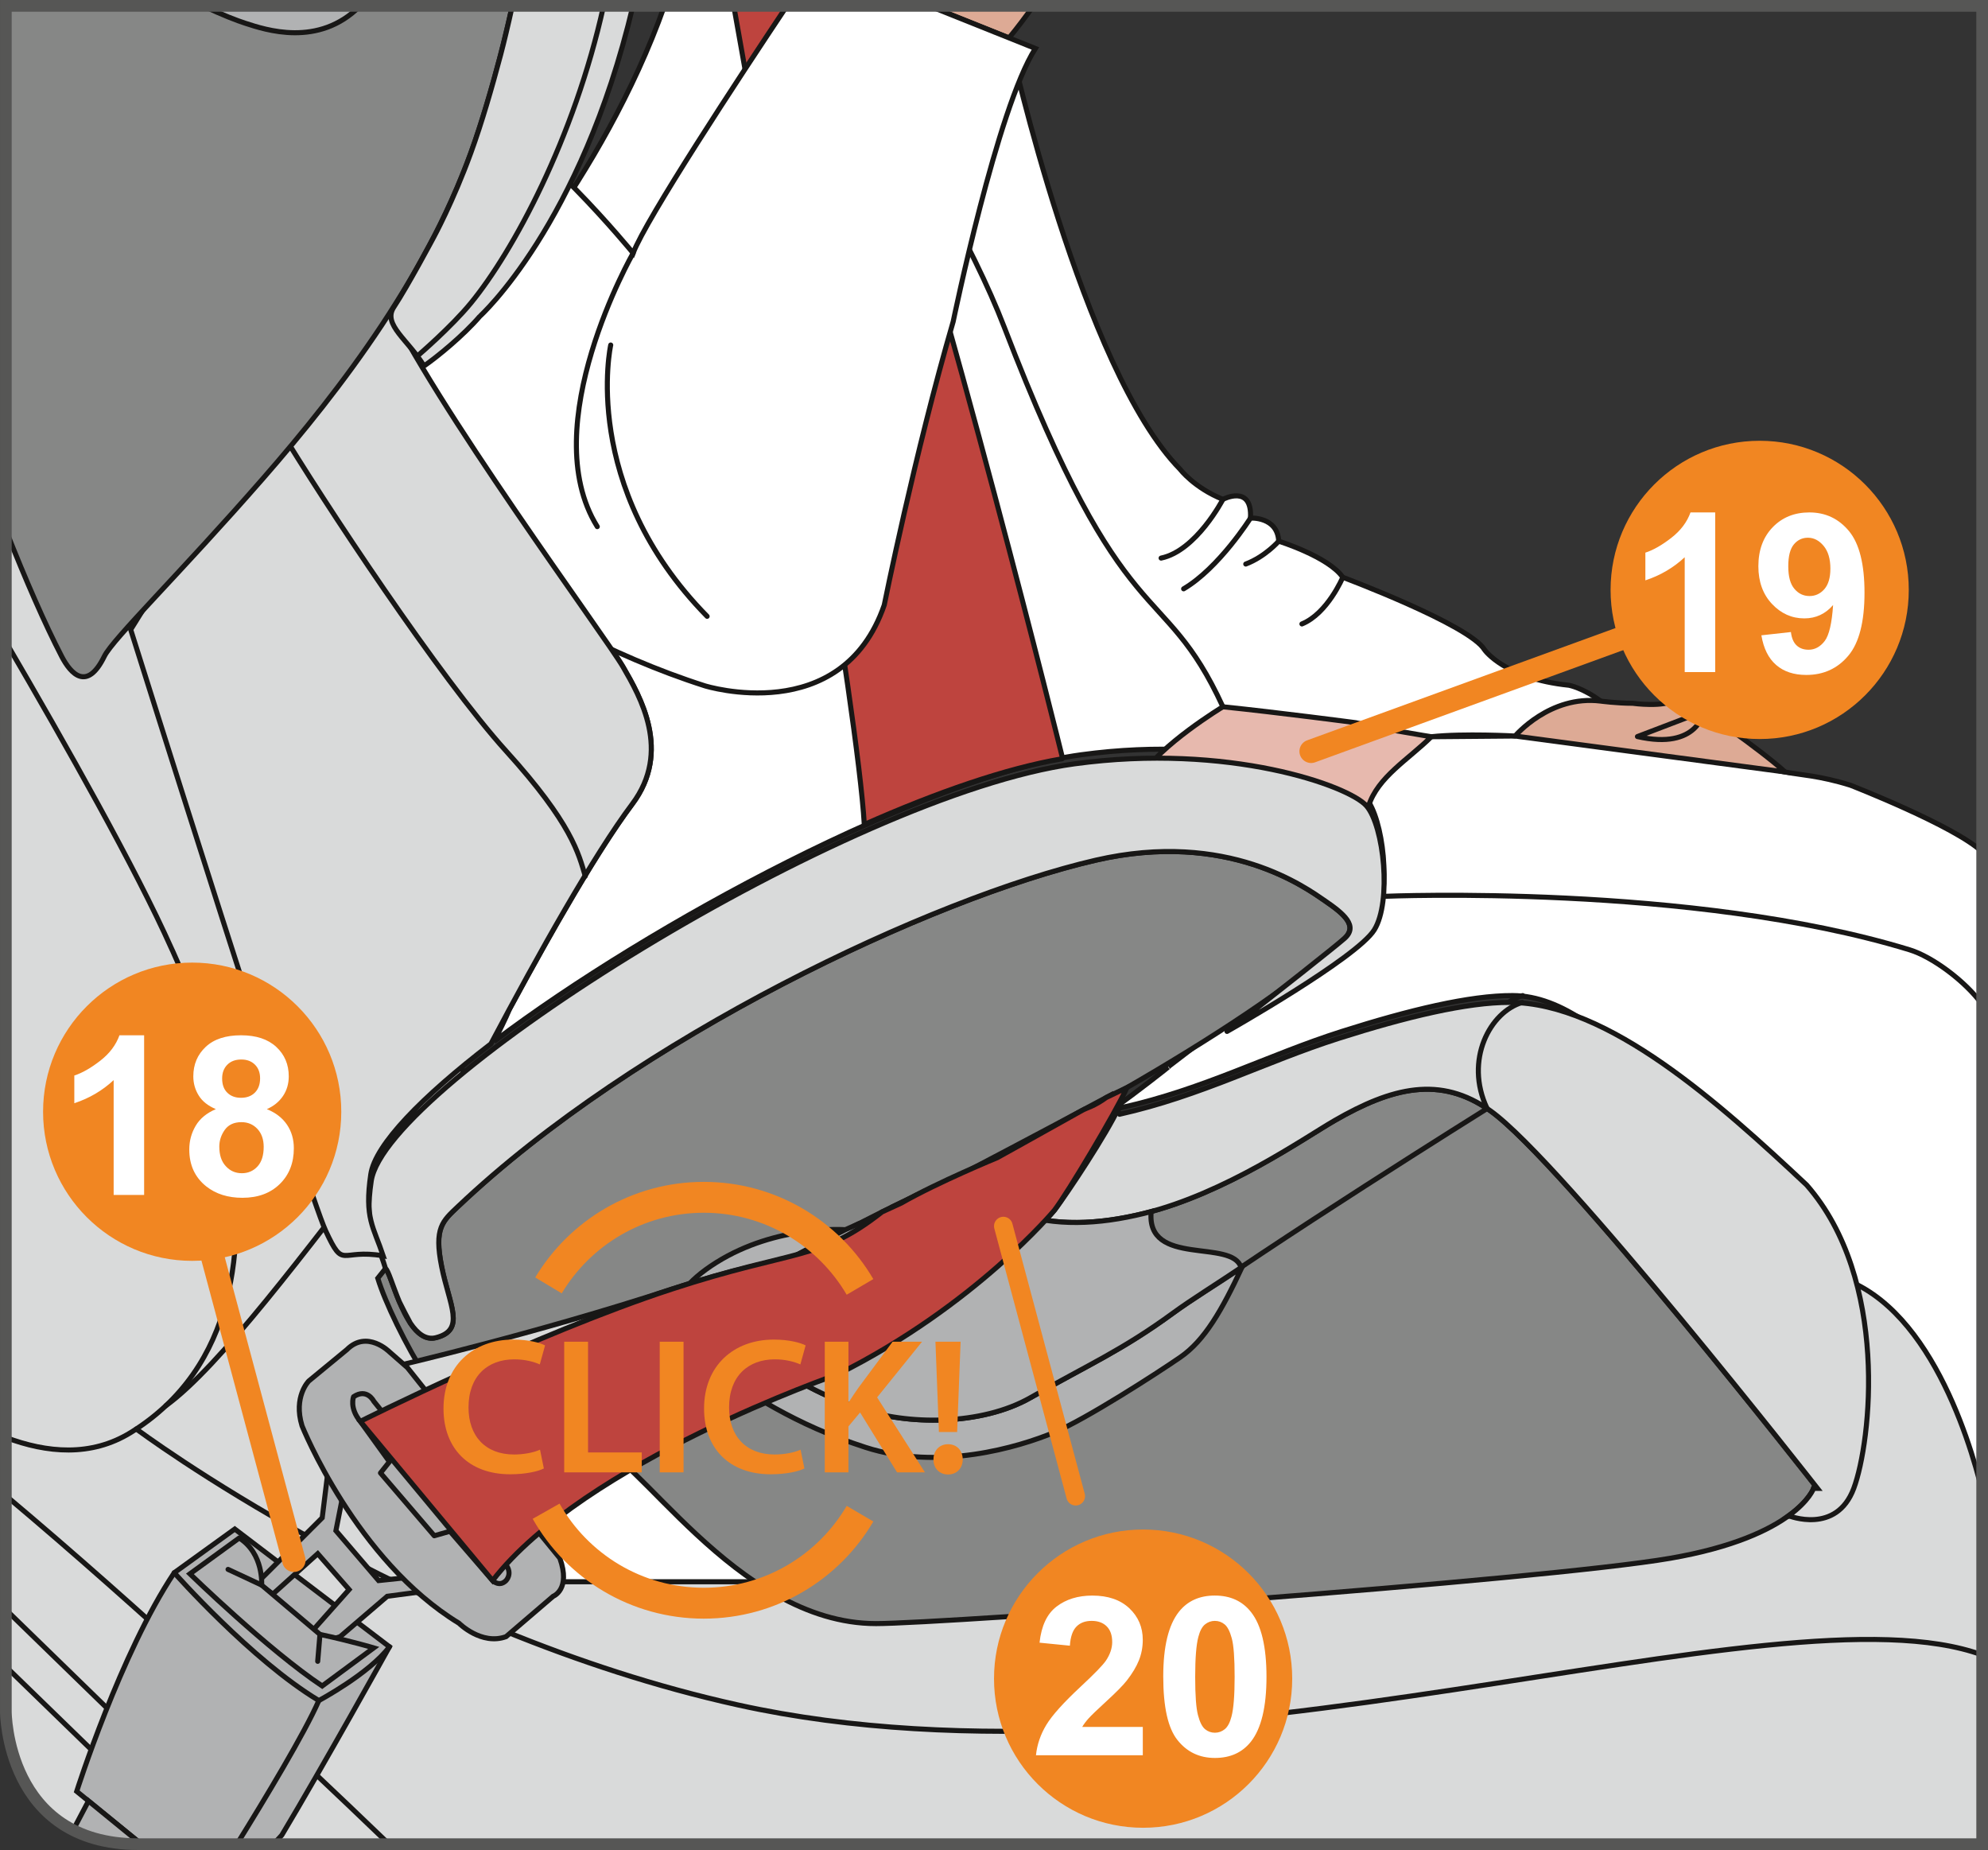 <?xml version="1.0" encoding="UTF-8"?>
<!DOCTYPE svg PUBLIC "-//W3C//DTD SVG 1.1//EN" "http://www.w3.org/Graphics/SVG/1.1/DTD/svg11.dtd">
<!-- Creator: CorelDRAW 2017 -->
<svg xmlns="http://www.w3.org/2000/svg" xml:space="preserve" width="30mm" height="27.912mm" version="1.1" style="shape-rendering:geometricPrecision; text-rendering:geometricPrecision; image-rendering:optimizeQuality; fill-rule:evenodd; clip-rule:evenodd"
viewBox="0 0 1424.04 1324.92"
 xmlns:xlink="http://www.w3.org/1999/xlink">
 <rect x="0" y="0" width="1424.04" height="1324.92" fill="#333333" stroke="none"/>
 <defs>
  <style type="text/css">
   <![CDATA[
    .str2 {stroke:#F18622;stroke-width:22.12;stroke-miterlimit:4}
    .str3 {stroke:#565655;stroke-width:8.37;stroke-miterlimit:4}
    .str0 {stroke:#181716;stroke-width:3.62;stroke-linecap:round;stroke-miterlimit:4}
    .str5 {stroke:#F18622;stroke-width:13.4;stroke-linecap:round;stroke-linejoin:round;stroke-miterlimit:4}
    .str4 {stroke:#F18622;stroke-width:16.75;stroke-linecap:round;stroke-linejoin:round;stroke-miterlimit:4}
    .str1 {stroke:#181716;stroke-width:3.62;stroke-linecap:round;stroke-linejoin:round;stroke-miterlimit:4}
    .fil1 {fill:none;fill-rule:nonzero}
    .fil6 {fill:#565655;fill-rule:nonzero}
    .fil8 {fill:#868786;fill-rule:nonzero}
    .fil2 {fill:#B1B2B3;fill-rule:nonzero}
    .fil7 {fill:#BE443E;fill-rule:nonzero}
    .fil10 {fill:#C5C6C6;fill-rule:nonzero}
    .fil0 {fill:#D9DADA;fill-rule:nonzero}
    .fil4 {fill:#DDAA95;fill-rule:nonzero}
    .fil9 {fill:#E3000B;fill-rule:nonzero}
    .fil11 {fill:#F18622;fill-rule:nonzero}
    .fil3 {fill:white;fill-rule:nonzero}
    .fil5 {fill:#E7B9AE;fill-rule:nonzero}
   ]]>
  </style>
 </defs>
 <g id="Слой_x0020_1">
  <path class="fil0" d="M4.18 50.7c18.67,22.97 41.45,55.21 69.32,99.8l313.06 747.78c0,0 954.4,-140.91 1033.3,-82.08l0 504.53 -1320.76 0 0 0c-94.93,0 -94.93,-94.93 -94.93,-94.93l0 -1175.1z"/>
  <path class="fil1 str0" d="M4.18 50.7c18.67,22.97 41.45,55.21 69.32,99.8l313.06 747.78c0,0 954.4,-140.91 1033.3,-82.08"/>
  <path class="fil0" d="M278.69 1320.73c-74.87,-72.01 -178.07,-168.55 -274.5,-249.54l0 154.61c0,0 0,94.93 94.93,94.93l0 0 179.57 0z"/>
  <path class="fil1 str0" d="M278.69 1320.73c-74.87,-72.01 -178.07,-168.55 -274.5,-249.54"/>
  <line class="fil1 str1" x1="135.15" y1="1320.73" x2="4.18" y2= "1193.57" />
  <line class="fil1 str1" x1="176.8" y1="1320.73" x2="4.18" y2= "1152.8" />
  <path class="fil2" d="M101.28 1320.73l-46.33 -37.79c0,0 31.31,-98.77 69.85,-156.57l43.37 -31.31 110.79 84.31c0,0 -48.18,86.71 -77.08,134.89 0,0 -2.27,2.58 -5.99,6.48l-94.61 0z"/>
  <path class="fil1 str0" d="M101.28 1320.73l-46.33 -37.79c0,0 31.31,-98.77 69.85,-156.57l43.37 -31.31 110.79 84.31c0,0 -48.18,86.71 -77.08,134.89 0,0 -2.27,2.58 -5.99,6.48"/>
  <path class="fil1 str1" d="M97.63 1023.39c0,0 194.48,145.44 431.08,197.67 326.6,72.08 744.51,-89.41 891.15,-35.83"/>
  <path class="fil1 str1" d="M124.81 1126.36c0,0 55.4,62.63 103.58,91.53 0,0 36.13,-19.27 50.59,-38.53"/>
  <path class="fil2" d="M235.06 1052.62c0,0 7.65,11.91 10.87,16.71l-5.31 26.92 30.58 35.72 22.78 -2.39 7.49 10.43 -24.1 3.22 -33.71 28.9 -9.65 3.21 -9.63 -8.04 25.69 -28.9 -22.47 -25.69 -32.12 28.9 -11.24 -8.04 46.57 -46.57 4.25 -34.4z"/>
  <path class="fil1 str0" d="M235.06 1052.62c0,0 7.65,11.91 10.87,16.71l-5.31 26.92 30.58 35.72 22.78 -2.39 7.49 10.43 -24.1 3.22 -33.71 28.9 -9.65 3.21 -9.63 -8.04 25.69 -28.9 -22.47 -25.69 -32.12 28.9 -11.24 -8.04 46.57 -46.57 4.25 -34.4"/>
  <path class="fil2" d="M171.38 1101.47l-35.34 25.69c0,0 56.22,54.61 94.75,80.3l36.94 -27.29c0,0 -16.06,-4.82 -38.55,-9.65l-41.75 -35.32c0,0 1.61,-22.49 -16.06,-33.73z"/>
  <path class="fil1 str0" d="M171.38 1101.47l-35.34 25.69c0,0 56.22,54.61 94.75,80.3l36.94 -27.29c0,0 -16.06,-4.82 -38.55,-9.65l-41.75 -35.32c0,0 1.61,-22.49 -16.06,-33.73"/>
  <path class="fil1 str1" d="M169.71 1320.73c20.42,-32.91 48.44,-79.43 58.68,-102.84"/>
  <line class="fil1 str1" x1="187.44" y1="1135.19" x2="163.36" y2= "1123.96" />
  <path class="fil2" d="M52.4 1310.66l10.98 -20.85 37.91 30.92 -2.17 0 0 0c-19.19,0 -34.5,-3.88 -46.71,-10.07z"/>
  <polyline class="fil1 str0" points="52.4,1310.66 63.38,1289.81 101.29,1320.73 "/>
  <line class="fil1 str1" x1="229.19" y1="1170.52" x2="227.58" y2= "1189.8" />
  <path class="fil1 str1" d="M118.8 1006.72c76.36,-55.16 245.95,-329.99 316.98,-355.21"/>
  <path class="fil1 str1" d="M4.18 459.74c43.83,74.94 93.35,162.94 118.22,218.59 0,0 122.61,254.13 -28.77,347.62 -28.41,17.53 -60.06,14.62 -89.45,3.56"/>
  <path class="fil3" d="M1419.87 610.12c-19.35,-18.54 -94.31,-47.74 -94.31,-47.74 -22.44,-7.05 -36.74,-7.4 -47.64,-9.63 -80.52,-16.34 -131.35,-50.65 -131.35,-50.65 -12.73,-9.53 -22.72,-11.34 -22.72,-11.34 -46.1,-4.74 -60.44,-25.39 -60.44,-25.39 -10.69,-17.93 -101.54,-51.93 -101.54,-51.93 -10.23,-14.75 -45.9,-25.86 -45.9,-25.86 -0.9,-17.72 -20.23,-16.56 -20.23,-16.56 1.35,-24.53 -19.76,-13.4 -19.76,-13.4 -20.67,-8.37 -30.66,-21.56 -30.66,-21.56 -70.06,-71.24 -121.37,-303.19 -121.37,-303.19 -1.26,-8.06 -4.47,-17.88 -8.98,-28.7l-239.04 0c-44.42,125.24 -133.9,222.75 -133.94,222.77 -9.95,11.59 -38.4,37.83 -38.48,37.89 49.17,81.77 132.73,195.41 142.76,212.74 12.24,21.17 35,60.4 6.63,98.26 -24.08,32.14 -56.95,89.34 -87.91,146.8 -2.55,6.35 -7.89,16.88 -11,23.17 112.43,-84.95 309.53,-190.08 420.4,-205.25 110.34,-15.09 191.49,16.36 203.98,30.93 12.47,14.57 18.72,67.15 6.23,87.25 -12.44,20.06 -105.13,72.52 -105.56,72.77 -14.15,10.99 -28.57,22.11 -41.93,32.3 2.9,-1.66 -25.43,20.13 -37.66,28.89 0.07,0.52 0.14,1.02 0.24,1.54l4.1 -1.09c58.71,-13.13 104.34,-37.58 157.36,-54.46 48.23,-15.34 91.61,-25.79 122.39,-25.69 70.55,0.25 135.74,113.02 197.8,171.16l14.97 2.84c9.71,13.12 8.86,25.02 8.86,25.02 72.84,10.89 105.22,117.1 114.72,156.06l0 -457.97z"/>
  <path class="fil1 str0" d="M1419.87 610.12c-19.35,-18.54 -94.31,-47.74 -94.31,-47.74 -22.44,-7.05 -36.74,-7.4 -47.64,-9.63 -80.52,-16.34 -131.35,-50.65 -131.35,-50.65 -12.73,-9.53 -22.72,-11.34 -22.72,-11.34 -46.1,-4.74 -60.44,-25.39 -60.44,-25.39 -10.69,-17.93 -101.54,-51.93 -101.54,-51.93 -10.23,-14.75 -45.9,-25.86 -45.9,-25.86 -0.9,-17.72 -20.23,-16.56 -20.23,-16.56 1.35,-24.53 -19.76,-13.4 -19.76,-13.4 -20.67,-8.37 -30.66,-21.56 -30.66,-21.56 -70.06,-71.24 -121.37,-303.19 -121.37,-303.19 -1.26,-8.06 -4.47,-17.88 -8.98,-28.7m-239.04 0c-44.42,125.24 -133.9,222.75 -133.94,222.77 -9.95,11.59 -38.4,37.83 -38.48,37.89 49.17,81.77 132.73,195.41 142.76,212.74 12.24,21.17 35,60.4 6.63,98.26 -24.08,32.14 -56.95,89.34 -87.91,146.8 -2.55,6.35 -7.89,16.88 -11,23.17 112.43,-84.95 309.53,-190.08 420.4,-205.25 110.34,-15.09 191.49,16.36 203.98,30.93 12.47,14.57 18.72,67.15 6.23,87.25 -12.44,20.06 -105.13,72.52 -105.56,72.77 -14.15,10.99 -28.57,22.11 -41.93,32.3 2.9,-1.66 -25.43,20.13 -37.66,28.89 0.07,0.52 0.14,1.02 0.24,1.54l4.1 -1.09c58.71,-13.13 104.34,-37.58 157.36,-54.46 48.23,-15.34 91.61,-25.79 122.39,-25.69 70.55,0.25 135.74,113.02 197.8,171.16l14.97 2.84c9.71,13.12 8.86,25.02 8.86,25.02 72.84,10.89 105.22,117.1 114.72,156.06"/>
  <path class="fil4" d="M740.2 4.18c-5.37,7.68 -11.16,15.37 -17.43,22.97l-57.43 -22.97 74.86 0z"/>
  <path class="fil1 str0" d="M740.2 4.18c-5.37,7.68 -11.16,15.37 -17.43,22.97l-57.43 -22.97"/>
  <path class="fil3" d="M335.5 1031.88l94.78 0c21.97,9.03 62.7,66.74 117.67,100.93l-212.45 0c-62.41,0 -65.19,-100.93 0,-100.93z"/>
  <path class="fil1 str0" d="M335.5 1031.88l94.78 0c21.97,9.03 62.7,66.74 117.67,100.93l-212.45 0c-62.41,0 -65.19,-100.93 0,-100.93"/>
  <path class="fil5" d="M980.37 577.1c6.63,-20.61 28.3,-33.07 44.94,-49.47 0,0 -37.38,-6 -54.17,-10.06 0,0 -55.65,-7.33 -95.17,-11.39 0,0 -45.92,27.83 -58.76,50.31 0,0 125.72,8.19 163.15,20.61z"/>
  <path class="fil1 str0" d="M980.37 577.1c6.63,-20.61 28.3,-33.07 44.94,-49.47 0,0 -37.38,-6 -54.17,-10.06 0,0 -55.65,-7.33 -95.17,-11.39 0,0 -45.92,27.83 -58.76,50.31 0,0 125.72,8.19 163.15,20.61"/>
  <path class="fil6" d="M354.22 1030.63l16.79 0 0.1 1.24 -35.62 0c-12.01,0 -21.7,3.45 -29.15,9.04l5.06 -49.38c14.97,22.15 30.95,39.42 42.82,39.1z"/>
  <path class="fil1 str0" d="M354.22 1030.63l16.79 0 0.1 1.24 -35.62 0c-12.01,0 -21.7,3.45 -29.15,9.04l5.06 -49.38c14.97,22.15 30.95,39.42 42.82,39.1"/>
  <path class="fil1 str1" d="M591.51 4.18c59.48,91.72 105.44,171.8 127.82,230.02 87.31,227.21 113,177.12 156.65,271.98"/>
  <path class="fil7" d="M760.83 543.41c0.01,-0.5 0.03,-0.97 0.03,-1.48 0,0 -79.3,-321.74 -149.95,-537.75l-85.32 0c34.74,193.99 88.47,503.05 93.54,586.3 51.96,-23.03 101.43,-40.21 141.7,-47.07z"/>
  <path class="fil1 str0" d="M760.83 543.41c0.01,-0.5 0.03,-0.97 0.03,-1.48 0,0 -79.3,-321.74 -149.95,-537.75m-85.32 0c34.74,193.99 88.47,503.05 93.54,586.3 51.96,-23.03 101.43,-40.21 141.7,-47.07"/>
  <path class="fil3" d="M563.7 4.18c-34.87,52.24 -100.77,152.44 -110.17,177.07 0,0 -72.88,-88.92 -111.48,-99.24 -4.7,25.74 -10.98,50.86 -18.57,74.89 -21.69,68.76 -58.19,130.33 -88.42,173.8 20.46,18.52 133.43,116.94 269.86,160.48 0,0 97.96,30.51 128.47,-57.82 0,0 21.74,-108.11 49.39,-203.05 0,0 31.58,-153.04 58.89,-195.61l-76.32 -30.53 -101.65 0z"/>
  <path class="fil1 str0" d="M563.7 4.18c-34.87,52.24 -100.77,152.44 -110.17,177.07 0,0 -72.88,-88.92 -111.48,-99.24 -4.7,25.74 -10.98,50.86 -18.57,74.89 -21.69,68.76 -58.19,130.33 -88.42,173.8 20.46,18.52 133.43,116.94 269.86,160.48 0,0 97.96,30.51 128.47,-57.82 0,0 21.74,-108.11 49.39,-203.05 0,0 31.58,-153.04 58.89,-195.61l-76.32 -30.53"/>
  <path class="fil1 str1" d="M350.76 117.83c0,0 -22.48,8.82 -9.63,37.73 0,0 12.84,-19.28 35.32,-25.69"/>
  <path class="fil1 str1" d="M365.21 160.38c0,0 -131.69,61.02 -16.06,213.57"/>
  <path class="fil1 str1" d="M275.51 266.08c2.48,21.6 9.61,45.25 27.08,61.31"/>
  <path class="fil1 str1" d="M453.53 181.25c0,0 -70.65,123.65 -25.69,195.91"/>
  <path class="fil1 str1" d="M437.47 247.09c0,0 -22.47,101.16 69.06,194.3"/>
  <path class="fil1 str0" d="M1090.69 713.01c-23.04,6.65 -41.76,41.28 -25.27,76.06"/>
  <path class="fil8" d="M1301.87 1065.95c0,0 -183.18,-234.07 -234.26,-270.41 -36.04,-25.64 -70.68,-16.63 -111.58,6.93 -21.74,12.53 -78.2,52.18 -136.52,66.53 -51.43,12.66 -87.31,-44.53 -133.97,-26.39 27.11,-10.53 203.97,-101.95 277.43,-170.43 10.06,-9.38 -0.7,-18.02 -13.87,-27.03 -13.16,-9.01 -69.73,-50.92 -164.26,-29.1 -117.12,27.02 -329.29,127.13 -456.84,248.1 -10.97,10.4 -17.2,15.26 -11.66,42.97 5.54,27.73 17.44,45.35 -4.05,50.89 -21.48,5.54 -31.98,-47.42 -36.14,-49.5l-5.54 6.94c10.38,33.96 57.39,120.58 83.85,119.9l66.53 0 4.17 0c28.42,0 101.18,127.43 202.37,127.43 47.93,0 478.21,-31.1 568.99,-46.8 90.8,-15.71 102.57,-50.02 102.57,-50.02l2.78 0z"/>
  <path class="fil1 str0" d="M1301.87 1065.95c0,0 -183.18,-234.07 -234.26,-270.41 -36.04,-25.64 -70.68,-16.63 -111.58,6.93 -21.74,12.53 -78.2,52.18 -136.52,66.53 -51.43,12.66 -87.31,-44.53 -133.97,-26.39 27.11,-10.53 203.97,-101.95 277.43,-170.43 10.06,-9.38 -0.7,-18.02 -13.87,-27.03 -13.16,-9.01 -69.73,-50.92 -164.26,-29.1 -117.12,27.02 -329.29,127.13 -456.84,248.1 -10.97,10.4 -17.2,15.26 -11.66,42.97 5.54,27.73 17.44,45.35 -4.05,50.89 -21.48,5.54 -31.98,-47.42 -36.14,-49.5l-5.54 6.94c10.38,33.96 57.39,120.58 83.85,119.9l66.53 0 4.17 0c28.42,0 101.18,127.43 202.37,127.43 47.93,0 478.21,-31.1 568.99,-46.8 90.8,-15.71 102.57,-50.02 102.57,-50.02l2.78 0"/>
  <path class="fil0" d="M878.93 738.68l0 0c39.26,-30.48 76.55,-60 84.05,-66.5 10.39,-9.01 -0.7,-18.02 -13.87,-27.03 -13.18,-9.01 -69.73,-50.92 -164.26,-29.1 -117.12,27.02 -329.29,127.13 -456.85,248.1 -10.96,10.4 -17.18,15.26 -11.64,42.97 5.54,27.73 17.42,45.35 -4.07,50.89 -7.32,1.89 -13.38,-3.03 -18.34,-10.41 -2.68,-4.96 -5.38,-10.13 -7.87,-15.24 -4.87,-11.61 -8.06,-22.91 -9.93,-23.85 -7.25,-24.16 -15.24,-29.1 -10.23,-62.71 10.28,-69.06 341.51,-276.57 503.68,-298.75 110.27,-15.09 196.83,15.63 209.3,30.18 12.48,14.55 18.02,68.61 5.54,88.7 -12.47,20.11 -105.52,72.75 -105.52,72.75z"/>
  <path class="fil1 str0" d="M878.93 738.68l0 0c39.26,-30.48 76.55,-60 84.05,-66.5 10.39,-9.01 -0.7,-18.02 -13.87,-27.03 -13.18,-9.01 -69.73,-50.92 -164.26,-29.1 -117.12,27.02 -329.29,127.13 -456.85,248.1 -10.96,10.4 -17.18,15.26 -11.64,42.97 5.54,27.73 17.42,45.35 -4.07,50.89 -7.32,1.89 -13.38,-3.03 -18.34,-10.41 -2.68,-4.96 -5.38,-10.13 -7.87,-15.24 -4.87,-11.61 -8.06,-22.91 -9.93,-23.85 -7.25,-24.16 -15.24,-29.1 -10.23,-62.71 10.28,-69.06 341.51,-276.57 503.68,-298.75 110.27,-15.09 196.83,15.63 209.3,30.18 12.48,14.55 18.02,68.61 5.54,88.7 -12.47,20.11 -105.52,72.75 -105.52,72.75"/>
  <path class="fil1 str0" d="M685.55 842.61c0,0 -78.04,35.92 -147.87,74.95 -28.87,16.16 -28.18,34.26 -5.74,47.49 46.22,27.25 56.08,33.31 84.65,43.54 34.53,12.34 87.97,12.34 122.9,-7.57 42.23,-24.07 65.47,-33.81 102.2,-60.64 64.37,-47 223.55,-146.47 223.55,-146.47"/>
  <path class="fil9" d="M727.82 868.77c-19.11,-5.9 -27.51,-11.92 -42.28,-26.15 0,0 -22.36,9.23 -70.72,33.93 44.01,13.26 116.12,-8.66 116.12,-8.66l-3.12 0.89z"/>
  <path class="fil1 str0" d="M727.82 868.77c-19.11,-5.9 -27.51,-11.92 -42.28,-26.15 0,0 -22.36,9.23 -70.72,33.93 44.01,13.26 116.12,-8.66 116.12,-8.66l-3.12 0.89"/>
  <path class="fil0" d="M801.92 798c58.68,-13.12 104.28,-37.55 157.28,-54.43 48.19,-15.32 91.55,-25.77 122.31,-25.67 70.51,0.25 150.58,72.63 212.62,130.74 59.25,67.59 46.22,183.92 33.75,217.31 -12.48,33.37 -46.62,19.58 -46.64,19.58 14.82,-10.75 17.87,-19.58 17.87,-19.58l2.78 0c0,0 -183.18,-234.08 -234.26,-270.41 -36.03,-25.64 -70.7,-16.63 -111.59,6.94 -21.72,12.52 -78.18,52.18 -136.53,66.53 -51.41,12.66 -97.91,8.35 -133.96,-26.39 0,0 55.75,-29.15 110.77,-58.68l5.61 14.07z"/>
  <path class="fil1 str0" d="M801.92 798c58.68,-13.12 104.28,-37.55 157.28,-54.43 48.19,-15.32 91.55,-25.77 122.31,-25.67 70.51,0.25 150.58,72.63 212.62,130.74 59.25,67.59 46.22,183.92 33.75,217.31 -12.48,33.37 -46.62,19.58 -46.64,19.58 14.82,-10.75 17.87,-19.58 17.87,-19.58l2.78 0c0,0 -183.18,-234.08 -234.26,-270.41 -36.03,-25.64 -70.7,-16.63 -111.59,6.94 -21.72,12.52 -78.18,52.18 -136.53,66.53 -51.41,12.66 -97.91,8.35 -133.96,-26.39 0,0 55.75,-29.15 110.77,-58.68l5.61 14.07"/>
  <path class="fil1 str0" d="M1090.48 717.9c-23.02,6.65 -41.74,41.25 -25.25,76.01"/>
  <path class="fil2" d="M605.47 880.71c-22,11.16 -45.82,23.78 -69.21,36.87 -28.89,16.14 -28.2,34.26 -5.76,47.47 46.22,27.25 56.1,33.33 84.67,43.54 34.53,12.34 87.96,12.34 122.9,-7.57 42.23,-24.06 65.48,-33.81 102.2,-60.62 13.2,-9.65 30.37,-20 49.37,-32.74 -14.38,30.71 -26.72,52.35 -44.19,64.37 -17.46,12.04 -67.8,44.39 -89.9,53.65 -26.03,10.88 -83.16,27.84 -135.57,10.88 -52.4,-16.95 -80.92,-37.87 -116.12,-59.25 -29.09,-17.66 -33.57,-46.28 9.19,-73.12 43.42,-27.25 92.43,-23.5 92.43,-23.5z"/>
  <path class="fil1 str0" d="M605.47 880.71c-22,11.16 -45.82,23.78 -69.21,36.87 -28.89,16.14 -28.2,34.26 -5.76,47.47 46.22,27.25 56.1,33.33 84.67,43.54 34.53,12.34 87.96,12.34 122.9,-7.57 42.23,-24.06 65.48,-33.81 102.2,-60.62 13.2,-9.65 30.37,-20 49.37,-32.74 -14.38,30.71 -26.72,52.35 -44.19,64.37 -17.46,12.04 -67.8,44.39 -89.9,53.65 -26.03,10.88 -83.16,27.84 -135.57,10.88 -52.4,-16.95 -80.92,-37.87 -116.12,-59.25 -29.09,-17.66 -33.57,-46.28 9.19,-73.12 43.42,-27.25 92.43,-23.5 92.43,-23.5"/>
  <path class="fil0" d="M173.91 336.52c30.51,-38.8 67.28,-81.42 101.78,-122.95 33,73.46 158.15,242.56 170.57,264.01 12.24,21.17 34.98,60.4 6.63,98.26 -27.58,36.81 -66.68,106.47 -101.26,171.74 -49.45,37.93 -82.87,72.18 -86.02,93.37 -4.7,31.53 2.04,37.85 8.88,58.44 -31.27,-5.33 -27.95,10.59 -41.21,-17.9 -13.25,-28.49 -139.66,-430.57 -139.66,-430.57l0 0c15.99,-26.13 43.39,-67.49 80.3,-114.42z"/>
  <path class="fil1 str0" d="M173.91 336.52c30.51,-38.8 67.28,-81.42 101.78,-122.95 33,73.46 158.15,242.56 170.57,264.01 12.24,21.17 34.98,60.4 6.63,98.26 -27.58,36.81 -66.68,106.47 -101.26,171.74 -49.45,37.93 -82.87,72.18 -86.02,93.37 -4.7,31.53 2.04,37.85 8.88,58.44 -31.27,-5.33 -27.95,10.59 -41.21,-17.9 -13.25,-28.49 -139.66,-430.57 -139.66,-430.57l0 0c15.99,-26.13 43.39,-67.49 80.3,-114.42"/>
  <path class="fil1 str0" d="M419.24 627.47c-4.72,-15.93 -9.45,-37.44 -56.62,-89.49 -47.19,-52.05 -131.14,-178.85 -163.47,-232.82"/>
  <path class="fil1 str1" d="M895.74 371.03c0,0 -22.45,35.67 -47.88,50.67"/>
  <path class="fil1 str1" d="M875.98 357.64c0,0 -19.06,36.81 -44.26,42.05"/>
  <path class="fil1 str1" d="M915.97 387.59c0,0 -9.76,11.14 -23.61,16.36"/>
  <path class="fil1 str1" d="M961.86 413.44c0,0 -10.88,25.89 -29.27,33.41"/>
  <path class="fil4" d="M1146.56 502.1c0,0 11.57,1.57 22.94,1.57 0,0 23.16,3.17 30.43,-2.74 0,0 23.38,-17.95 20.67,8.39 0,0 37.73,25.4 58.17,43.56l-193.49 -25.76c0,0 24.95,-29.54 61.29,-25.02z"/>
  <path class="fil1 str0" d="M1146.56 502.1c0,0 11.57,1.57 22.94,1.57 0,0 23.16,3.17 30.43,-2.74 0,0 23.38,-17.95 20.67,8.39 0,0 37.73,25.4 58.17,43.56l-193.49 -25.76c0,0 24.95,-29.54 61.29,-25.02"/>
  <path class="fil4" d="M1220.6 509.31c0,0 -4.07,28.17 -47.67,18.2l47.67 -18.2z"/>
  <path class="fil1 str1" d="M1220.6 509.31c0,0 -4.07,28.17 -47.67,18.2l47.67 -18.2"/>
  <path class="fil1 str1" d="M992.11 641.91c0,0 220.19,-9.34 375.81,38.33 16.19,4.96 39.69,22.26 51.95,39.09"/>
  <path class="fil10" d="M1085.27 527.12c0,0 -36.79,-2.02 -59.95,0.5l59.95 -0.5z"/>
  <path class="fil1 str1" d="M1085.27 527.12c0,0 -36.79,-2.02 -59.95,0.5l59.95 -0.5"/>
  <path class="fil0" d="M669.87 849.79c25.64,-10.17 44.49,-20.68 44.49,-20.68 0,0 22.17,3.25 65.66,-21.09 3.88,-2.16 10.87,-6.92 19.91,-13.41l1.49 -1.38c-8.59,18.59 -36.5,60.89 -46.1,73.47 0,0 -56.77,68.37 -155.16,117.54 0,0 -169.52,12.58 -235.36,97.69l-81.15 -103.55c0,0 99.42,-23.06 197.67,-55.16 88.08,-28.78 102.62,-17.33 157.63,-58.79l30.93 -14.63z"/>
  <path class="fil1 str0" d="M669.87 849.79c25.64,-10.17 44.49,-20.68 44.49,-20.68 0,0 22.17,3.25 65.66,-21.09 3.88,-2.16 10.87,-6.92 19.91,-13.41l1.49 -1.38c-8.59,18.59 -36.5,60.89 -46.1,73.47 0,0 -56.77,68.37 -155.16,117.54 0,0 -169.52,12.58 -235.36,97.69l-81.15 -103.55c0,0 99.42,-23.06 197.67,-55.16 88.08,-28.78 102.62,-17.33 157.63,-58.79l30.93 -14.63"/>
  <path class="fil1 str1" d="M1194.49 503.36c7.03,5.33 17.31,2.07 23.37,-7.08"/>
  <path class="fil8" d="M44.12 470.01c6.66,12.84 18.27,25.31 30.63,0 6.08,-12.44 54.83,-59.97 113.75,-127.47 55.7,-63.77 120.12,-147.85 152.14,-242.58 9.17,-27.11 18.34,-59.82 26.31,-95.78l-362.76 0 0 375.41c14.49,36.47 28.04,67.5 39.94,90.41z"/>
  <path class="fil1 str0" d="M44.12 470.01c6.66,12.84 18.27,25.31 30.63,0 6.08,-12.44 54.83,-59.97 113.75,-127.47 55.7,-63.77 120.12,-147.85 152.14,-242.58 9.17,-27.11 18.34,-59.82 26.31,-95.78m-362.76 375.41c14.49,36.47 28.04,67.5 39.94,90.41"/>
  <path class="fil0" d="M303.72 262.11c-11.07,-18.52 -29.84,-29.67 -21.67,-42.07 10.28,-15.59 28.62,-50.15 28.62,-50.15 0,0 13.7,-25.08 26.62,-60.52 7.84,-21.5 15.06,-46.6 21.34,-70.2 1.35,-5.11 2.62,-10.37 3.82,-15.32 1.55,-6.45 3.05,-13.02 4.51,-19.68l86.42 0c-37.37,157.42 -109.74,222.43 -109.75,222.45 -11.62,13.55 -30.51,29.02 -39.91,35.48z"/>
  <path class="fil1 str0" d="M303.72 262.11c-11.07,-18.52 -29.84,-29.67 -21.67,-42.07 10.28,-15.59 28.62,-50.15 28.62,-50.15 0,0 13.7,-25.08 26.62,-60.52 7.84,-21.5 15.06,-46.6 21.34,-70.2 1.35,-5.11 2.62,-10.37 3.82,-15.32 1.55,-6.45 3.05,-13.02 4.51,-19.68m86.42 0c-37.37,157.42 -109.74,222.43 -109.75,222.45 -11.62,13.55 -30.51,29.02 -39.91,35.48"/>
  <path class="fil1 str0" d="M432.35 4.18c-21.16,95.51 -64.97,176.08 -94.88,212.64 -14.2,17.38 -38.16,37.86 -38.16,37.86"/>
  <path class="fil2" d="M145.52 4.18c13.94,6.68 24.57,10.65 30.19,12.47 14.2,4.59 52.44,17.69 82.27,-12.47l-112.46 0z"/>
  <path class="fil1 str0" d="M145.52 4.18c13.94,6.68 24.57,10.65 30.19,12.47 14.2,4.59 52.44,17.69 82.27,-12.47"/>
  <path class="fil2" d="M824.45 867.73c-1.64,0.44 -3.28,0.87 -4.94,1.27 -33.09,8.16 -64.15,9.28 -91.68,-0.23 0,0 -69,21.03 -113,7.77l-9.36 4.17c-21.99,11.16 -45.82,23.78 -69.21,36.87 -28.87,16.14 -28.2,34.26 -5.76,47.47 46.22,27.25 56.1,33.33 84.66,43.54 34.53,12.34 87.96,12.34 122.9,-7.57 42.23,-24.06 65.48,-33.81 102.2,-60.62 13.2,-9.65 29.78,-19.86 48.76,-32.61 -6.19,-20.9 -68.25,-0.13 -64.4,-40.12l-0.17 0.05z"/>
  <path class="fil1 str0" d="M824.45 867.73c-1.64,0.44 -3.28,0.87 -4.94,1.27 -33.09,8.16 -64.15,9.28 -91.68,-0.23 0,0 -69,21.03 -113,7.77l-9.36 4.17c-21.99,11.16 -45.82,23.78 -69.21,36.87 -28.87,16.14 -28.2,34.26 -5.76,47.47 46.22,27.25 56.1,33.33 84.66,43.54 34.53,12.34 87.96,12.34 122.9,-7.57 42.23,-24.06 65.48,-33.81 102.2,-60.62 13.2,-9.65 29.78,-19.86 48.76,-32.61 -6.19,-20.9 -68.25,-0.13 -64.4,-40.12l-0.17 0.05"/>
  <path class="fil2" d="M291.82 979.43l-12.84 -11.24c0,0 -16.06,-16.06 -30.51,-1.61l-27.29 22.48c0,0 -11.25,11.24 -4.82,32.12 0,0 38.55,96.36 112.41,141.32 0,0 16.06,16.06 33.73,9.63l33.73 -28.9c0,0 12.84,-4.82 4.8,-27.29l-14.45 -17.67 -94.75 -118.83z"/>
  <path class="fil1 str0" d="M291.82 979.43l-12.84 -11.24c0,0 -16.06,-16.06 -30.51,-1.61l-27.29 22.48c0,0 -11.25,11.24 -4.82,32.12 0,0 38.55,96.36 112.41,141.32 0,0 16.06,16.06 33.73,9.63l33.73 -28.9c0,0 12.84,-4.82 4.8,-27.29l-14.45 -17.67 -94.75 -118.83"/>
  <path class="fil1 str1" d="M267.73 1003.51c0,0 -4.82,-9.63 -14.45,-3.21 0,0 -3.22,8.02 4.82,17.67l20.86 28.9 -6.41 8.04 38.53 44.96 11.25 -3.21 30.51 35.32c0,0 4.8,4.82 9.63,0.01 0,0 4.82,-4.82 0,-11.25l-94.75 -117.22"/>
  <path class="fil7" d="M645.45 861.7c26.59,-15.22 68.91,-32.59 68.91,-32.59 0,0 17.3,-9.55 60.77,-33.86 3.89,-2.16 8.31,-2.76 17.37,-9.28l14.79 -7.08c-8.59,18.57 -42.37,75.22 -51.96,87.8 0,0 -56.77,68.37 -155.18,117.54 0,0 -181.46,62.63 -247.3,147.74l-94.75 -114.02c0,0 124.97,-62.65 223.22,-94.75 88.08,-28.79 105.86,-20.08 150.55,-55.28l13.59 -6.23z"/>
  <path class="fil1 str0" d="M645.45 861.7c26.59,-15.22 68.91,-32.59 68.91,-32.59 0,0 17.3,-9.55 60.77,-33.86 3.89,-2.16 8.31,-2.76 17.37,-9.28l14.79 -7.08c-8.59,18.57 -42.37,75.22 -51.96,87.8 0,0 -56.77,68.37 -155.18,117.54 0,0 -181.46,62.63 -247.3,147.74l-94.75 -114.02c0,0 124.97,-62.65 223.22,-94.75 88.08,-28.79 105.86,-20.08 150.55,-55.28l13.59 -6.23"/>
  <path class="fil1 str2" d="M616.04 921.65c-22.5,-38.36 -64.21,-64.17 -111.91,-64.17m0 0c-47.23,0 -88.6,25.32 -111.24,63.1m-1.69 161.71c22.26,39.36 64.49,65.88 112.94,65.88 47.71,0 89.41,-25.74 111.91,-64.11"/>
  <path class="fil11" d="M386.84 1038.21c-4.45,2.08 -11.64,3.46 -18.61,3.46 -20.54,0 -32.62,-13.18 -32.62,-33.72 0,-22.46 13.73,-34.42 32.77,-34.42 7.75,0 13.85,1.69 18.29,3.62l3.77 -13.61c-3.5,-1.81 -11.53,-4.17 -22.78,-4.17 -28.6,0 -49.97,18.61 -49.97,49.41 0,28.49 18.06,47.06 47.76,47.06 11.22,0 20.11,-2.08 24.12,-4.17l-2.75 -13.46zm17.31 16.25l55.55 0 0 -14.28 -38.48 0 0 -79.27 -17.07 0 0 93.56zm68.42 -93.56l0 93.56 17.07 0 0 -93.56 -17.07 0zm100.91 77.31c-4.45,2.08 -11.64,3.46 -18.61,3.46 -20.54,0 -32.62,-13.18 -32.62,-33.72 0,-22.46 13.73,-34.42 32.77,-34.42 7.75,0 13.85,1.69 18.29,3.62l3.77 -13.61c-3.5,-1.81 -11.53,-4.17 -22.78,-4.17 -28.6,0 -49.97,18.61 -49.97,49.41 0,28.49 18.06,47.06 47.76,47.06 11.22,0 20.11,-2.08 24.12,-4.17l-2.75 -13.46zm17.31 16.25l16.96 0 0 -32.89 8.34 -9.99 26.48 42.88 19.99 0 -34.27 -53.7 32.18 -39.85 -21.09 0 -24.43 32.89c-2.2,3.19 -4.56,6.53 -6.81,10.15l-0.39 0 0 -43.04 -16.96 0 0 93.56zm94.82 -28.88l2.48 -64.68 -18.02 0 2.48 64.68 13.06 0zm-6.53 30.41c6.37,0 10.54,-4.6 10.54,-10.82 -0.12,-6.41 -4.17,-10.86 -10.54,-10.86 -6.1,0 -10.42,4.45 -10.42,10.86 -0.12,6.22 4.17,10.82 10.42,10.82z"/>
  <path class="fil1 str3" d="M4.19 4.19l0 1221.62c0,0 0,94.93 94.93,94.93l1320.74 0 0 -1316.55 -1415.67 0z"/>
  <line class="fil1 str4" x1="1207.66" y1="440.34" x2="939.18" y2= "538.07" />
  <line class="fil1 str4" x1="210.48" y1="1117.43" x2="136.53" y2= "841.44" />
  <line class="fil1 str5" x1="770.53" y1="1071.5" x2="718.73" y2= "878.12" />
  <path class="fil11" d="M1260.49 529.27c58.98,0 106.8,-47.81 106.8,-106.8 0,-58.98 -47.82,-106.8 -106.8,-106.8 -58.98,0 -106.8,47.82 -106.8,106.8 0,59 47.82,106.8 106.8,106.8z"/>
  <path class="fil3" d="M1228.62 481.33l-21.83 0 0 -82.25c-7.98,7.44 -17.36,12.99 -28.18,16.55l0 -19.84c5.72,-1.85 11.91,-5.41 18.58,-10.59 6.67,-5.19 11.27,-11.27 13.75,-18.22l17.68 0 0 114.36zm33.1 -26.34l21.15 -2.34c0.49,4.28 1.85,7.49 4.06,9.56 2.16,2.07 5.05,3.11 8.61,3.11 4.47,0 8.3,-2.07 11.5,-6.22 3.16,-4.1 5.18,-12.72 6.04,-25.79 -5.5,6.36 -12.36,9.56 -20.61,9.56 -8.97,0 -16.69,-3.47 -23.18,-10.37 -6.49,-6.9 -9.74,-15.92 -9.74,-26.97 0,-11.54 3.43,-20.88 10.28,-27.96 6.85,-7.08 15.6,-10.59 26.25,-10.59 11.54,0 21.01,4.46 28.41,13.39 7.4,8.98 11.09,23.68 11.09,44.1 0,20.83 -3.83,35.85 -11.54,45.05 -7.71,9.24 -17.77,13.85 -30.17,13.85 -8.89,0 -16.1,-2.39 -21.56,-7.13 -5.5,-4.73 -9.02,-11.81 -10.6,-21.24zm49.42 -47.71c0,-7.03 -1.62,-12.49 -4.87,-16.37 -3.25,-3.88 -6.99,-5.81 -11.23,-5.81 -4.02,0 -7.4,1.58 -10.06,4.78 -2.66,3.2 -4.01,8.39 -4.01,15.65 0,7.35 1.44,12.72 4.37,16.14 2.89,3.47 6.49,5.19 10.87,5.19 4.19,0 7.76,-1.67 10.64,-4.96 2.84,-3.29 4.28,-8.16 4.28,-14.61z"/>
  <path class="fil11" d="M818.83 1309c58.98,0 106.8,-47.81 106.8,-106.8 0,-58.98 -47.82,-106.8 -106.8,-106.8 -58.98,0 -106.8,47.82 -106.8,106.8 0,58.99 47.82,106.8 106.8,106.8z"/>
  <path class="fil3" d="M818.61 1236.77l0 20.29 -76.53 0c0.81,-7.67 3.29,-14.93 7.44,-21.78 4.15,-6.85 12.36,-15.96 24.57,-27.33 9.83,-9.15 15.87,-15.37 18.09,-18.62 3.02,-4.51 4.51,-8.98 4.51,-13.35 0,-4.87 -1.31,-8.62 -3.93,-11.23 -2.62,-2.62 -6.22,-3.92 -10.82,-3.92 -4.55,0 -8.21,1.35 -10.87,4.1 -2.71,2.75 -4.29,7.31 -4.69,13.67l-21.74 -2.16c1.31,-12.04 5.36,-20.65 12.22,-25.88 6.81,-5.23 15.38,-7.85 25.61,-7.85 11.23,0 20.02,3.02 26.47,9.06 6.45,6.09 9.65,13.62 9.65,22.64 0,5.14 -0.9,10.01 -2.75,14.66 -1.85,4.64 -4.78,9.47 -8.75,14.56 -2.66,3.38 -7.4,8.21 -14.29,14.52 -6.9,6.31 -11.23,10.51 -13.08,12.58 -1.85,2.07 -3.38,4.1 -4.51,6.04l43.38 0zm51.63 -94.07c11.05,0 19.66,3.92 25.88,11.81 7.4,9.33 11.09,24.8 11.09,46.4 0,21.51 -3.74,37.03 -11.18,46.45 -6.18,7.76 -14.74,11.64 -25.79,11.64 -11.09,0 -20.02,-4.29 -26.79,-12.81 -6.81,-8.52 -10.19,-23.67 -10.19,-45.55 0,-21.42 3.75,-36.84 11.18,-46.27 6.18,-7.8 14.75,-11.68 25.79,-11.68zm0 18.13c-2.66,0 -5,0.85 -7.08,2.53 -2.07,1.67 -3.66,4.69 -4.78,9.02 -1.49,5.63 -2.25,15.15 -2.25,28.54 0,13.35 0.67,22.5 2.03,27.51 1.31,5.01 3.02,8.3 5.05,9.97 2.03,1.67 4.38,2.53 7.03,2.53 2.66,0 5.01,-0.86 7.08,-2.53 2.07,-1.67 3.7,-4.69 4.82,-9.07 1.49,-5.59 2.25,-15.06 2.25,-28.41 0,-13.39 -0.67,-22.55 -2.03,-27.55 -1.35,-5.01 -3.07,-8.34 -5.1,-10.01 -2.03,-1.67 -4.37,-2.53 -7.03,-2.53z"/>
  <path class="fil11" d="M137.66 902.99c58.98,0 106.8,-47.81 106.8,-106.8 0,-58.98 -47.82,-106.8 -106.8,-106.8 -58.98,0 -106.8,47.82 -106.8,106.8 0,58.99 47.82,106.8 106.8,106.8z"/>
  <path class="fil3" d="M103.24 855.8l-21.83 0 0 -82.25c-7.98,7.44 -17.36,12.99 -28.18,16.55l0 -19.84c5.72,-1.85 11.91,-5.41 18.58,-10.59 6.67,-5.19 11.27,-11.27 13.75,-18.22l17.68 0 0 114.36zm51.37 -61.47c-5.64,-2.39 -9.74,-5.63 -12.31,-9.83 -2.57,-4.15 -3.83,-8.7 -3.83,-13.66 0,-8.53 2.98,-15.56 8.88,-21.1 5.91,-5.55 14.34,-8.3 25.3,-8.3 10.82,0 19.21,2.75 25.21,8.3 6,5.54 8.98,12.58 8.98,21.1 0,5.27 -1.35,9.96 -4.11,14.07 -2.75,4.1 -6.63,7.26 -11.59,9.42 6.31,2.57 11.14,6.27 14.43,11.14 3.29,4.87 4.91,10.5 4.91,16.87 0,10.5 -3.34,19.03 -10.05,25.61 -6.72,6.58 -15.65,9.88 -26.79,9.88 -10.33,0 -18.99,-2.71 -25.88,-8.16 -8.12,-6.45 -12.18,-15.24 -12.18,-26.43 0,-6.18 1.53,-11.81 4.6,-17 3.02,-5.14 7.85,-9.11 14.43,-11.91zm4.51 -21.96c0,4.37 1.22,7.76 3.7,10.19 2.48,2.44 5.72,3.65 9.83,3.65 4.1,0 7.44,-1.22 9.92,-3.7 2.48,-2.48 3.74,-5.86 3.74,-10.23 0,-4.11 -1.22,-7.35 -3.7,-9.83 -2.48,-2.44 -5.72,-3.66 -9.74,-3.66 -4.19,0 -7.53,1.22 -10.01,3.7 -2.48,2.48 -3.74,5.77 -3.74,9.88zm-2.03 48.79c0,6 1.53,10.69 4.65,14.02 3.07,3.38 6.9,5.05 11.5,5.05 4.51,0 8.25,-1.62 11.23,-4.87 2.93,-3.2 4.42,-7.89 4.42,-13.98 0,-5.36 -1.49,-9.65 -4.51,-12.9 -3.02,-3.2 -6.81,-4.82 -11.41,-4.82 -5.36,0 -9.33,1.85 -11.95,5.5 -2.62,3.7 -3.93,7.71 -3.93,12z"/>
 </g>
</svg>
